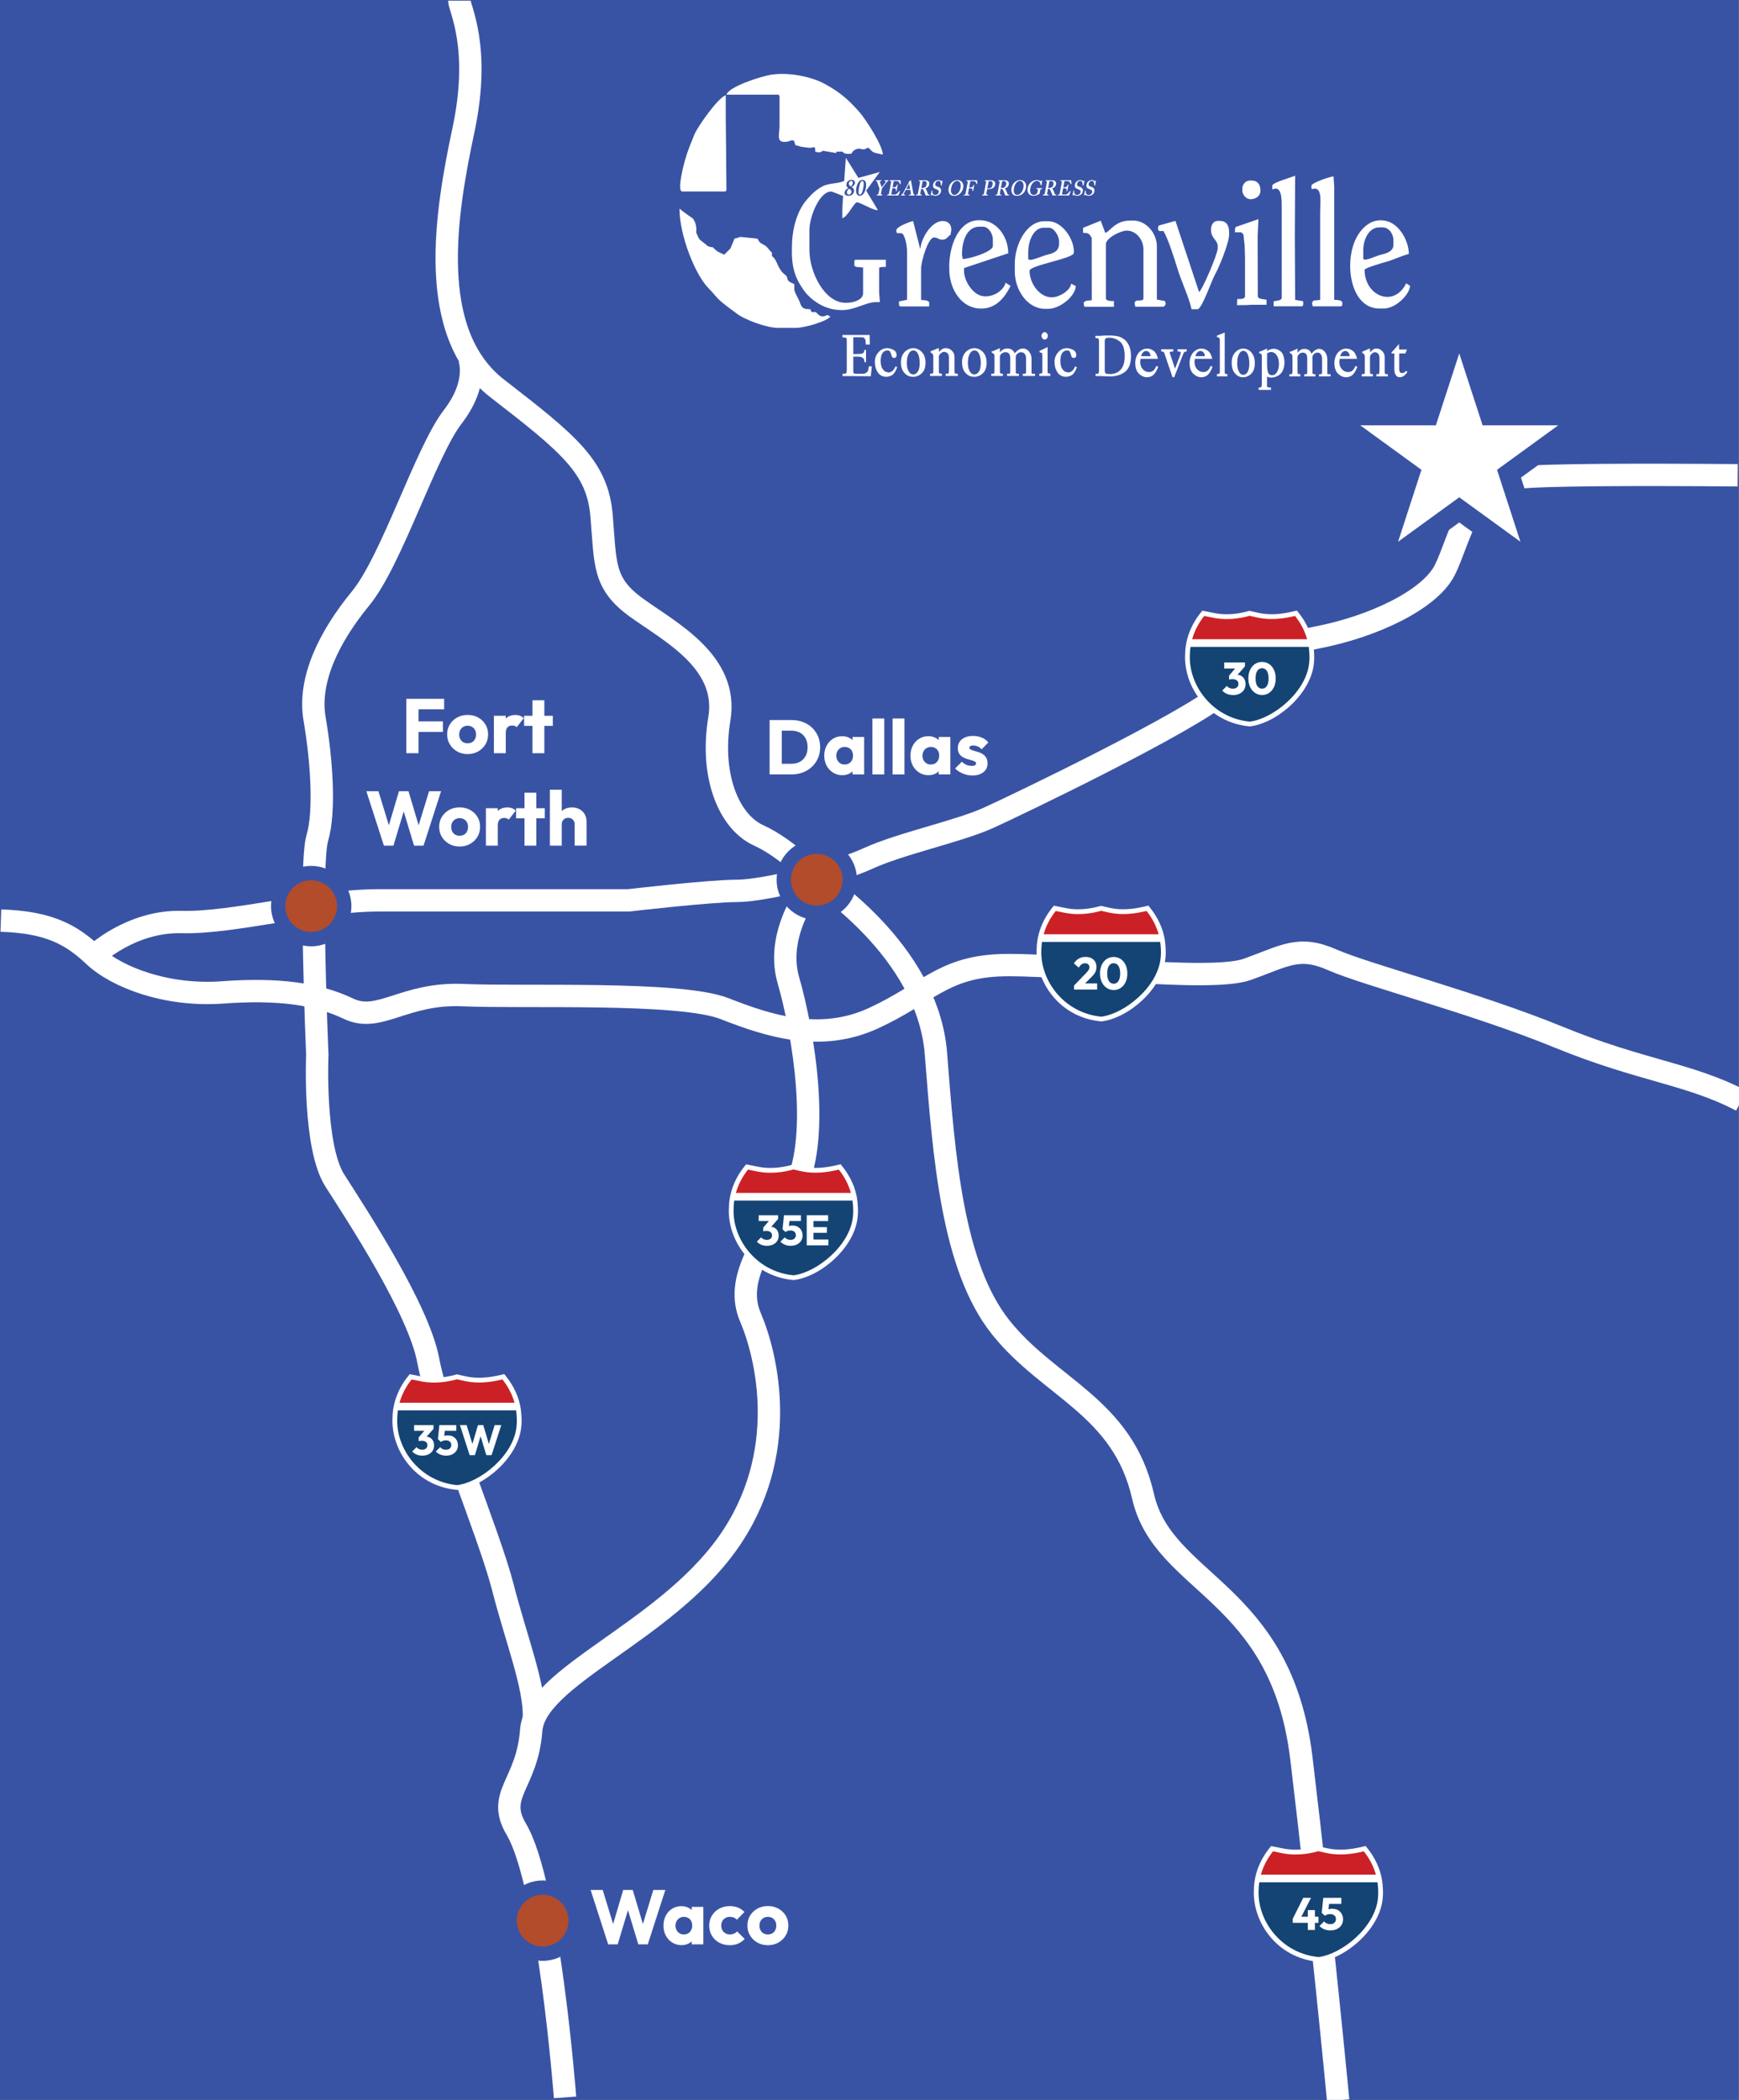 <?xml version="1.0" encoding="UTF-8"?><svg id="a" xmlns="http://www.w3.org/2000/svg" width="700" height="845" viewBox="0 0 700 845"><rect x="0" y="0" width="700" height="845" fill="#808080" stroke="none"/><rect x="-.24" y="-.28" width="700.13" height="846.96" fill="#3953a4" stroke-width="0"/><path d="m204.87,373.34c0,.08-.01.17-.03.25-.01.08-.04.14-.07.22l.28-.55s0,0,0,0c-.06.03-.12.06-.18.09Z" fill="#4da7d3" stroke-width="0"/><path d="m309.79,311.63v-21.89h4.9v21.89h-4.9Zm3.35,0v-4.28h5.39c1.32,0,2.47-.27,3.46-.81.98-.54,1.74-1.31,2.28-2.31.54-1,.81-2.2.81-3.58s-.27-2.55-.82-3.55-1.31-1.77-2.29-2.29c-.98-.53-2.12-.79-3.42-.79h-5.55v-4.28h5.61c1.65,0,3.18.26,4.57.79,1.4.53,2.61,1.28,3.66,2.26,1.04.98,1.85,2.13,2.43,3.46.58,1.32.87,2.8.87,4.43s-.29,3.05-.87,4.39c-.58,1.33-1.38,2.49-2.42,3.47-1.03.98-2.25,1.74-3.64,2.28-1.39.54-2.91.81-4.54.81h-5.52Z" fill="#fff" stroke-width="0"/><path d="m339.02,311.94c-1.36,0-2.59-.35-3.69-1.04-1.1-.69-1.96-1.62-2.59-2.79-.63-1.17-.95-2.51-.95-4.01s.32-2.86.95-4.05c.63-1.19,1.49-2.12,2.57-2.79,1.08-.67,2.32-1.01,3.7-1.01,1.01,0,1.93.2,2.74.59.82.39,1.48.94,2,1.63.52.69.81,1.48.87,2.37v6.51c-.06.89-.35,1.68-.85,2.37-.51.69-1.17,1.24-1.98,1.63-.82.39-1.74.59-2.78.59Zm.99-4.31c1.01,0,1.82-.33,2.43-.99.61-.66.92-1.52.92-2.57,0-.68-.13-1.29-.4-1.81s-.66-.94-1.18-1.24c-.52-.3-1.11-.45-1.77-.45s-1.21.15-1.72.45c-.51.3-.91.72-1.21,1.26s-.45,1.15-.45,1.83.15,1.29.45,1.83c.3.54.7.96,1.21,1.26.51.3,1.08.45,1.72.45Zm3.16,4v-4.06l.71-3.69-.71-3.63v-3.69h4.68v15.07h-4.68Z" fill="#fff" stroke-width="0"/><path d="m351.18,311.63v-22.51h4.77v22.51h-4.77Z" fill="#fff" stroke-width="0"/><path d="m359.3,311.63v-22.51h4.77v22.51h-4.77Z" fill="#fff" stroke-width="0"/><path d="m373.71,311.94c-1.36,0-2.59-.35-3.69-1.04-1.1-.69-1.96-1.62-2.59-2.79-.63-1.17-.95-2.51-.95-4.01s.32-2.86.95-4.05c.63-1.19,1.49-2.12,2.57-2.79,1.08-.67,2.32-1.01,3.7-1.01,1.01,0,1.93.2,2.74.59.82.39,1.48.94,2,1.63.52.69.81,1.48.87,2.37v6.51c-.06.89-.35,1.68-.85,2.37-.51.69-1.17,1.24-1.98,1.63-.82.39-1.74.59-2.78.59Zm.99-4.31c1.01,0,1.82-.33,2.43-.99.61-.66.92-1.52.92-2.57,0-.68-.13-1.29-.4-1.81s-.66-.94-1.18-1.24c-.52-.3-1.11-.45-1.77-.45s-1.21.15-1.72.45c-.51.3-.91.72-1.21,1.26s-.45,1.15-.45,1.83.15,1.29.45,1.83c.3.54.7.96,1.21,1.26.51.3,1.08.45,1.72.45Zm3.16,4v-4.06l.71-3.69-.71-3.63v-3.69h4.68v15.07h-4.68Z" fill="#fff" stroke-width="0"/><path d="m391.38,312.04c-.89,0-1.77-.12-2.63-.36-.87-.24-1.66-.57-2.39-.99-.72-.42-1.35-.91-1.89-1.47l2.73-2.73c.52.54,1.11.96,1.78,1.26.67.3,1.42.45,2.25.45.52,0,.92-.08,1.22-.25.3-.17.45-.4.45-.71,0-.37-.18-.65-.53-.82-.35-.18-.81-.34-1.38-.5-.57-.15-1.16-.33-1.78-.53-.62-.2-1.21-.46-1.77-.79-.56-.33-1.01-.79-1.36-1.36-.35-.58-.53-1.33-.53-2.26s.25-1.81.74-2.53,1.2-1.28,2.11-1.69c.91-.41,1.99-.62,3.26-.62s2.44.22,3.53.67c1.1.44,1.97,1.1,2.64,1.97l-2.7,2.76c-.48-.56-1.01-.96-1.6-1.19-.59-.24-1.16-.36-1.72-.36s-.94.08-1.21.25c-.27.17-.4.38-.4.65,0,.31.18.56.54.74s.82.35,1.36.5c.55.15,1.13.32,1.75.51.62.2,1.21.48,1.77.84.56.36,1.01.84,1.36,1.43.35.59.53,1.36.53,2.31,0,1.47-.55,2.64-1.66,3.52-1.11.88-2.6,1.32-4.48,1.32Z" fill="#fff" stroke-width="0"/><path d="m244.81,782.41l-7.07-21.89h4.87l5.15,16.83h-1.89l4.99-16.83h3.84l5.02,16.83h-1.89l5.15-16.83h4.84l-7.07,21.89h-3.81l-5.08-16.8h1.83l-5.05,16.8h-3.81Z" fill="#fff" stroke-width="0"/><path d="m274.29,782.72c-1.36,0-2.59-.35-3.69-1.04-1.1-.69-1.96-1.62-2.59-2.79-.63-1.17-.95-2.51-.95-4.01s.32-2.86.95-4.04c.63-1.19,1.49-2.12,2.57-2.79s2.32-1.01,3.7-1.01c1.01,0,1.93.2,2.74.59.82.39,1.48.94,2,1.63s.81,1.48.87,2.37v6.51c-.06.89-.35,1.68-.85,2.37-.51.69-1.17,1.24-1.98,1.63-.82.39-1.74.59-2.78.59Zm.99-4.31c1.01,0,1.82-.33,2.43-.99.61-.66.92-1.52.92-2.57,0-.68-.13-1.29-.4-1.81-.27-.53-.66-.94-1.18-1.24-.52-.3-1.11-.45-1.77-.45s-1.21.15-1.72.45c-.51.3-.91.72-1.21,1.26-.3.54-.45,1.15-.45,1.83s.15,1.29.45,1.83c.3.54.7.96,1.21,1.26.51.3,1.08.45,1.72.45Zm3.16,4v-4.06l.71-3.69-.71-3.63v-3.69h4.68v15.07h-4.68Z" fill="#fff" stroke-width="0"/><path d="m293.76,782.75c-1.57,0-2.99-.34-4.25-1.02s-2.25-1.62-2.96-2.82c-.71-1.2-1.07-2.54-1.07-4.03s.36-2.86,1.08-4.04,1.72-2.12,2.98-2.81c1.26-.68,2.68-1.02,4.25-1.02,1.2,0,2.29.2,3.27.6.98.4,1.85,1,2.62,1.78l-3.07,3.1c-.35-.39-.76-.68-1.22-.87-.47-.19-1-.28-1.6-.28-.66,0-1.26.15-1.78.45-.53.3-.94.71-1.24,1.24-.3.53-.45,1.13-.45,1.81s.15,1.32.45,1.86c.3.54.72.96,1.25,1.26s1.13.45,1.77.45,1.17-.1,1.66-.31c.49-.21.9-.51,1.26-.9l3.07,3.04c-.81.83-1.7,1.45-2.68,1.88-.98.42-2.09.63-3.33.63Z" fill="#fff" stroke-width="0"/><path d="m309.1,782.75c-1.57,0-2.98-.35-4.22-1.05-1.24-.7-2.22-1.65-2.95-2.85s-1.08-2.54-1.08-4.03.36-2.79,1.07-3.97c.71-1.18,1.69-2.11,2.93-2.81,1.24-.69,2.66-1.04,4.25-1.04s2.95.34,4.2,1.02c1.25.68,2.24,1.62,2.96,2.81s1.08,2.52,1.08,3.98-.36,2.86-1.08,4.05-1.71,2.13-2.95,2.84c-1.24.7-2.65,1.05-4.22,1.05Zm0-4.34c.66,0,1.25-.14,1.77-.43.52-.29.91-.71,1.19-1.26.28-.55.42-1.17.42-1.88s-.14-1.29-.43-1.81c-.29-.53-.69-.94-1.19-1.24-.51-.3-1.09-.45-1.75-.45s-1.25.15-1.77.45-.92.72-1.21,1.26c-.29.54-.43,1.14-.43,1.8,0,.7.14,1.33.43,1.88.29.55.69.97,1.21,1.26s1.11.43,1.77.43Z" fill="#fff" stroke-width="0"/><path d="m163.56,303.09v-21.89h4.9v21.89h-4.9Zm3.75-17.67v-4.22h11.47v4.22h-11.47Zm0,9.11v-4.25h10.97v4.25h-10.97Z" fill="#fff" stroke-width="0"/><path d="m188.24,303.44c-1.57,0-2.98-.35-4.22-1.05s-2.22-1.65-2.95-2.85c-.72-1.2-1.08-2.54-1.08-4.03s.36-2.79,1.07-3.97c.71-1.18,1.69-2.11,2.93-2.81,1.24-.69,2.66-1.04,4.25-1.04s2.95.34,4.2,1.02c1.25.68,2.24,1.62,2.96,2.81.72,1.19,1.08,2.52,1.08,3.98s-.36,2.86-1.08,4.05-1.71,2.13-2.95,2.84c-1.24.7-2.65,1.05-4.22,1.05Zm0-4.34c.66,0,1.25-.14,1.77-.43.52-.29.91-.71,1.19-1.26.28-.55.42-1.17.42-1.88s-.14-1.29-.43-1.81c-.29-.53-.69-.94-1.19-1.24-.51-.3-1.09-.45-1.75-.45s-1.25.15-1.77.45c-.52.3-.92.72-1.21,1.26-.29.54-.43,1.14-.43,1.8,0,.7.14,1.33.43,1.88.29.55.69.97,1.21,1.26.52.29,1.11.43,1.77.43Z" fill="#fff" stroke-width="0"/><path d="m198.81,303.09v-15.07h4.77v15.07h-4.77Zm4.77-8.25l-1.98-1.55c.39-1.78,1.06-3.15,2-4.12.94-.97,2.23-1.46,3.86-1.46.72,0,1.36.11,1.91.33.55.22,1.03.54,1.44.98l-2.82,3.6c-.19-.21-.43-.37-.74-.5-.31-.12-.66-.19-1.05-.19-.81,0-1.44.24-1.91.73-.46.49-.7,1.21-.7,2.19Z" fill="#fff" stroke-width="0"/><path d="m210.96,292.09v-4.06h11.56v4.06h-11.56Zm3.38,11v-21.3h4.77v21.3h-4.77Z" fill="#fff" stroke-width="0"/><path d="m154.54,340.29l-7.07-21.89h4.87l5.15,16.83h-1.89l4.99-16.83h3.84l5.02,16.83h-1.89l5.15-16.83h4.84l-7.07,21.89h-3.81l-5.08-16.8h1.83l-5.05,16.8h-3.81Z" fill="#fff" stroke-width="0"/><path d="m185.02,340.64c-1.57,0-2.98-.35-4.22-1.05s-2.22-1.65-2.95-2.85c-.72-1.2-1.08-2.54-1.08-4.03s.36-2.79,1.07-3.97c.71-1.18,1.69-2.11,2.93-2.81,1.24-.69,2.66-1.04,4.25-1.04s2.95.34,4.2,1.02c1.25.68,2.24,1.62,2.96,2.81.72,1.19,1.08,2.52,1.08,3.98s-.36,2.86-1.08,4.05-1.71,2.13-2.95,2.84c-1.24.7-2.65,1.05-4.22,1.05Zm0-4.34c.66,0,1.25-.14,1.77-.43.52-.29.91-.71,1.19-1.26.28-.55.42-1.17.42-1.88s-.14-1.29-.43-1.81c-.29-.53-.69-.94-1.19-1.24-.51-.3-1.09-.45-1.75-.45s-1.25.15-1.77.45c-.52.3-.92.72-1.21,1.26-.29.54-.43,1.14-.43,1.8,0,.7.14,1.33.43,1.88.29.55.69.97,1.21,1.26.52.29,1.11.43,1.77.43Z" fill="#fff" stroke-width="0"/><path d="m195.59,340.29v-15.07h4.77v15.07h-4.77Zm4.77-8.25l-1.98-1.55c.39-1.78,1.06-3.15,2-4.12.94-.97,2.23-1.46,3.86-1.46.72,0,1.36.11,1.91.33.55.22,1.03.54,1.44.98l-2.82,3.6c-.19-.21-.43-.37-.74-.5-.31-.12-.66-.19-1.05-.19-.81,0-1.44.24-1.91.73-.46.49-.7,1.21-.7,2.19Z" fill="#fff" stroke-width="0"/><path d="m207.74,329.29v-4.06h11.56v4.06h-11.56Zm3.38,11v-21.3h4.77v21.3h-4.77Z" fill="#fff" stroke-width="0"/><path d="m221.35,340.29v-22.51h4.77v22.51h-4.77Zm9.98,0v-8.59c0-.76-.25-1.39-.74-1.88-.5-.49-1.12-.73-1.86-.73-.5,0-.94.11-1.33.33-.39.22-.7.52-.93.91-.23.39-.34.85-.34,1.36l-1.83-.9c0-1.18.25-2.21.76-3.1.51-.89,1.2-1.58,2.09-2.06.89-.49,1.9-.73,3.04-.73s2.21.24,3.1.73c.89.49,1.58,1.16,2.08,2.02s.74,1.85.74,2.99v9.64h-4.77Z" fill="#fff" stroke-width="0"/><path d="m184.88.26c0,2.99,8.77,18.77,1.69,52.01s-15.26,81.73,13.62,104.07,40.32,31.6,41.96,51.22.54,27.24,14.17,37.05,37.05,21.8,33.24,44.68c-3.81,22.88,3.81,41.41,15.8,46.86s23.43,17.84,23.43,17.84c0,0-17.44,19.75-11.44,40.46,5.99,20.71,13.62,65.39,1.63,85.55-11.99,20.16-23.43,34.87-16.89,50.13s16.35,55.03-9.26,90.99c-25.61,35.96-77.37,53.4-79.01,75.19s-14.32,25.73-5.99,39.78c13.08,22.07,19.62,107.89,19.62,107.89" fill="none" stroke="#fff" stroke-miterlimit="10" stroke-width="9"/><path d="m345,482.36v-.05c-.72-4.5-2.75-8.95-5.86-12.86l-.76-.96-1.19.29c-5.38,1.31-9.95,1.54-13.97.7l-.63-.14c-.93-.2-1.86-.4-2.78-.62l-.48-.12-.48.13c-4.65,1.28-9.05,1.58-13.05.89-1.45-.28-2.89-.57-4.33-.86l-1.14-.23-.73.91c-3.9,4.86-6.09,10.71-6.19,16.41-.78,12.82,8.89,27.64,25.86,29.23l.21.02.21-.03c10.7-1.38,24.48-13.1,25.56-25.55.27-2.53.02-5.04-.25-7.17Z" fill="#fff" stroke-width="0"/><path d="m337.64,470.65c-4.81,1.18-9.92,1.74-14.83.72-1.15-.25-2.3-.49-3.45-.77-4.48,1.25-9.29,1.73-13.92.93-1.46-.28-2.9-.57-4.35-.87-2.26,2.81-3.92,6.01-4.87,9.37h46.29c-.94-3.36-2.62-6.56-4.86-9.37Z" fill="#cc2027" stroke-width="0"/><path d="m295.32,485.98c-.75,12.41,9,25.79,24.13,27.21,9.37-1.21,22.88-11.99,23.9-23.85.22-2.08.06-4.16-.19-6.23h-47.6c-.14.95-.22,1.91-.24,2.87Z" fill="#144474" stroke-width="0"/><path d="m308.73,501.31c-.85,0-1.62-.14-2.31-.43-.7-.29-1.29-.7-1.77-1.25l1.75-1.75c.22.32.54.58.96.77s.86.29,1.32.29c.41,0,.77-.07,1.08-.22s.55-.36.74-.62.27-.59.27-.97-.09-.71-.27-.98-.44-.47-.78-.61c-.34-.14-.73-.21-1.19-.21-.22,0-.45.01-.69.04-.24.03-.44.07-.6.13l1.2-1.51c.33-.09.64-.17.93-.23.29-.06.55-.09.8-.09.62,0,1.17.15,1.67.44.5.29.89.7,1.17,1.23.29.53.43,1.16.43,1.88,0,.81-.2,1.52-.58,2.13-.39.61-.94,1.09-1.65,1.44-.71.35-1.54.52-2.49.52Zm-3.33-9.99v-2.3h7.82v1.51l-2.12.79h-5.69Zm1.83,4.18v-1.53l2.95-3.43,3.03-.02-3.05,3.46-2.93,1.51Z" fill="#fff" stroke-width="0"/><path d="m318.32,501.31c-.83,0-1.62-.14-2.35-.43-.73-.29-1.34-.7-1.82-1.25l1.77-1.75c.22.32.53.58.95.77s.87.29,1.36.29c.42,0,.79-.08,1.11-.23.32-.15.57-.37.75-.66.18-.29.27-.62.27-1.01s-.09-.74-.27-1.02-.44-.5-.76-.65-.69-.23-1.09-.23c-.42,0-.8.05-1.13.16s-.64.27-.92.49l.21-1.73c.26-.21.51-.38.75-.51.24-.13.5-.23.79-.3.29-.07.62-.1,1.01-.1.89,0,1.64.18,2.25.55.61.37,1.07.85,1.39,1.46.31.61.47,1.27.47,2,0,.8-.2,1.51-.59,2.13-.39.62-.95,1.11-1.65,1.47-.71.36-1.54.54-2.5.54Zm-2.12-5.52l-1.2-1.11.58-5.66h2.45l-.62,5.62-1.22,1.15Zm-.24-4.47l-.38-2.3h6.82v2.3h-6.44Z" fill="#fff" stroke-width="0"/><path d="m324.73,501.12v-12.1h2.71v12.1h-2.71Zm2.07-9.77v-2.33h6.55v2.33h-6.55Zm0,4.73v-2.28h6.03v2.28h-6.03Zm0,5.04v-2.33h6.65v2.33h-6.65Z" fill="#fff" stroke-width="0"/><path d="m188.75,143.81s4.36,9.81-6.54,23.97-24.52,57.76-37.05,73.01-21.25,32.69-18.53,48.49,4.36,37.05,1.09,47.95,0,87.18,0,87.18c0,0-1.63,37.05,7.08,50.67s33.78,51.76,37.6,72.47,24.52,69.74,29.97,90.99,13.08,40.32,12.53,52.85" fill="none" stroke="#fff" stroke-miterlimit="10" stroke-width="9"/><path d="m209.6,566.8v-.05c-.72-4.5-2.75-8.95-5.86-12.86l-.76-.96-1.19.29c-5.38,1.31-9.95,1.54-13.97.7l-.63-.14c-.93-.2-1.86-.4-2.78-.62l-.48-.12-.48.13c-4.65,1.28-9.05,1.58-13.05.89-1.45-.28-2.89-.57-4.33-.86l-1.14-.23-.73.91c-3.9,4.86-6.09,10.71-6.19,16.41-.78,12.82,8.89,27.64,25.86,29.23l.21.02.21-.03c10.7-1.38,24.48-13.1,25.56-25.55.27-2.53.02-5.04-.25-7.17Z" fill="#fff" stroke-width="0"/><path d="m202.24,555.08c-4.81,1.18-9.92,1.74-14.83.72-1.15-.25-2.3-.49-3.45-.77-4.48,1.25-9.29,1.73-13.92.93-1.46-.28-2.9-.57-4.35-.87-2.26,2.81-3.92,6.01-4.87,9.37h46.29c-.94-3.36-2.62-6.56-4.86-9.37Z" fill="#cc2027" stroke-width="0"/><path d="m159.92,570.41c-.75,12.41,9,25.79,24.13,27.21,9.37-1.21,22.88-11.99,23.9-23.85.22-2.08.06-4.16-.19-6.23h-47.6c-.14.95-.22,1.91-.24,2.87Z" fill="#144474" stroke-width="0"/><path d="m170.01,585.75c-.85,0-1.62-.14-2.31-.43-.7-.29-1.29-.7-1.77-1.25l1.75-1.75c.22.32.54.58.96.77.42.19.86.29,1.32.29.41,0,.77-.07,1.08-.22s.55-.36.74-.63c.18-.27.28-.59.28-.97s-.09-.71-.28-.98c-.18-.26-.44-.46-.78-.61-.34-.14-.73-.21-1.19-.21-.22,0-.45.01-.69.04s-.44.07-.6.13l1.2-1.51c.33-.09.64-.17.93-.23.29-.06.55-.09.8-.09.62,0,1.18.15,1.67.44.5.29.89.7,1.17,1.23s.43,1.16.43,1.88c0,.81-.2,1.52-.58,2.13s-.94,1.09-1.64,1.44c-.71.35-1.54.52-2.49.52Zm-3.32-9.99v-2.3h7.81v1.51l-2.12.79h-5.69Zm1.83,4.18v-1.53l2.95-3.43,3.03-.02-3.05,3.46-2.93,1.51Z" fill="#fff" stroke-width="0"/><path d="m179.6,585.75c-.83,0-1.62-.14-2.35-.43-.73-.29-1.34-.7-1.82-1.25l1.77-1.75c.22.32.53.58.95.77.42.19.87.29,1.36.29.42,0,.79-.08,1.12-.23.32-.15.57-.37.75-.66.18-.29.27-.62.27-1.01s-.09-.74-.27-1.02c-.18-.28-.44-.5-.76-.65-.32-.15-.69-.23-1.09-.23-.42,0-.8.05-1.13.16-.33.11-.64.27-.93.49l.21-1.73c.26-.21.52-.37.75-.5.24-.13.5-.23.79-.3.29-.07.62-.1,1.01-.1.89,0,1.64.18,2.25.55.61.37,1.07.85,1.39,1.46.31.61.47,1.27.47,2,0,.8-.2,1.51-.59,2.13s-.95,1.11-1.65,1.47c-.71.36-1.54.54-2.5.54Zm-2.12-5.52l-1.2-1.11.58-5.66h2.45l-.62,5.62-1.22,1.15Zm-.24-4.47l-.38-2.3h6.82v2.3h-6.45Z" fill="#fff" stroke-width="0"/><path d="m189.05,585.56l-3.91-12.1h2.69l2.85,9.31h-1.04l2.76-9.31h2.12l2.78,9.31h-1.04l2.85-9.31h2.67l-3.91,12.1h-2.11l-2.81-9.29h1.01l-2.79,9.29h-2.11Z" fill="#fff" stroke-width="0"/><path d="m37.82,384.64s14.71-14.17,35.42-13.62,53.4-8.72,79.55-8.72h100.26s32.69-3.81,43.59-3.81,39.78-7.08,52.85-13.08c13.08-5.99,36.51-10.9,48.49-16.35s80.1-38.14,94.81-50.67c14.71-12.53,14.17-17.44,37.05-21.8,22.88-4.36,45.77-15.26,51.76-27.24,5.99-11.99,9.26-34.33,28.88-37.05,9.49-1.32,49.86-1.36,89-1.05" fill="none" stroke="#fff" stroke-miterlimit="10" stroke-width="9"/><path d="m528.65,259.56v-.05c-.72-4.5-2.75-8.95-5.86-12.86l-.76-.96-1.19.29c-5.38,1.31-9.95,1.54-13.97.7l-.63-.14c-.93-.2-1.86-.4-2.78-.62l-.48-.12-.48.13c-4.65,1.28-9.05,1.58-13.05.89-1.45-.28-2.89-.57-4.33-.86l-1.14-.23-.73.91c-3.9,4.86-6.09,10.71-6.19,16.41-.78,12.82,8.89,27.64,25.86,29.23l.21.02.21-.03c10.7-1.38,24.48-13.1,25.56-25.55.27-2.53.02-5.04-.25-7.17Z" fill="#fff" stroke-width="0"/><path d="m521.29,247.85c-4.81,1.18-9.92,1.74-14.83.72-1.15-.25-2.3-.49-3.45-.77-4.48,1.25-9.29,1.73-13.92.93-1.46-.28-2.9-.57-4.35-.87-2.26,2.81-3.92,6.01-4.87,9.37h46.29c-.94-3.36-2.62-6.56-4.86-9.37Z" fill="#cc2027" stroke-width="0"/><path d="m478.97,263.18c-.75,12.41,9,25.79,24.13,27.21,9.37-1.21,22.88-11.99,23.9-23.85.22-2.08.06-4.16-.19-6.23h-47.6c-.14.95-.22,1.91-.24,2.87Z" fill="#144474" stroke-width="0"/><path d="m496.34,279.67c-.9,0-1.72-.15-2.47-.46-.74-.3-1.37-.75-1.88-1.33l1.86-1.86c.23.34.57.62,1.02.82.45.21.92.31,1.41.31.44,0,.82-.08,1.15-.24.33-.16.59-.38.79-.67.2-.29.29-.63.29-1.03s-.1-.76-.29-1.04c-.19-.28-.47-.5-.83-.65-.36-.15-.78-.23-1.27-.23-.23,0-.48.02-.73.05s-.47.08-.64.14l1.28-1.61c.35-.1.68-.18.99-.25.3-.07.59-.1.86-.1.66,0,1.25.16,1.78.47.53.31.95.75,1.25,1.32.3.57.46,1.23.46,2,0,.87-.21,1.62-.62,2.28-.42.65-1,1.16-1.75,1.54-.76.37-1.64.56-2.65.56Zm-3.55-10.66v-2.45h8.34v1.61l-2.27.84h-6.07Zm1.96,4.46v-1.63l3.14-3.66,3.24-.02-3.25,3.69-3.13,1.61Z" fill="#fff" stroke-width="0"/><path d="m508.04,279.67c-1.05,0-1.99-.28-2.83-.84s-1.5-1.34-1.98-2.35c-.49-1.01-.73-2.17-.73-3.48s.24-2.49.72-3.49c.48-1,1.14-1.77,1.96-2.32s1.77-.82,2.82-.82,2,.27,2.83.82c.83.55,1.48,1.32,1.96,2.32.48,1,.72,2.17.72,3.51s-.24,2.49-.72,3.49-1.13,1.78-1.96,2.33c-.82.55-1.76.83-2.81.83Zm-.02-2.54c.54,0,1-.16,1.38-.48.38-.32.69-.78.91-1.39s.33-1.36.33-2.27-.11-1.64-.33-2.25-.52-1.07-.91-1.38c-.39-.31-.85-.47-1.39-.47s-.98.16-1.38.47c-.4.31-.7.77-.91,1.38s-.31,1.36-.31,2.25.1,1.66.31,2.27.51,1.07.91,1.39c.4.32.86.48,1.4.48Z" fill="#fff" stroke-width="0"/><polygon points="587.39 115.71 602.74 162.97 652.44 162.97 612.23 192.18 627.59 239.44 587.39 210.23 547.18 239.44 562.54 192.18 522.34 162.97 572.03 162.97 587.39 115.71" fill="#3953a4" stroke-width="0"/><polygon points="587.39 142.22 596.79 171.16 627.22 171.16 602.6 189.05 612.01 217.99 587.39 200.11 562.77 217.99 572.17 189.05 547.55 171.16 577.98 171.16 587.39 142.22" fill="#fff" stroke-width="0"/><circle cx="218.44" cy="772.87" r="16.18" fill="#3953a4" stroke-width="0"/><circle cx="218.44" cy="772.87" r="10.4" fill="#b24c2b" stroke-width="0"/><circle cx="125.27" cy="364.62" r="16.18" fill="#3953a4" stroke-width="0"/><circle cx="125.27" cy="364.62" r="10.4" fill="#b24c2b" stroke-width="0"/><path d="m.35,370.44c19.25.66,28.2,5.49,37.46,14.2s29.42,16.35,51.76,14.71,38.14.54,50.67,6.54,22.34-6.54,46.31-5.45c23.97,1.09,87.18-1.63,105.16,5.45,17.98,7.08,38.69,13.62,59.94,3.81,21.25-9.81,27.79-20.16,50.13-21.25s85,7.08,100.26,1.63c15.26-5.45,20.71-9.81,34.33-3.81,13.62,5.99,57.76,17.44,90.99,31.06s52.85,14.71,73.56,25.61" fill="none" stroke="#fff" stroke-miterlimit="10" stroke-width="9"/><path d="m292.42,38.1h20.49c.67,0,.88.21.88.9v11.75c0,2.79-1.34,6.33,1.76,6.33h.59c1.53,0,1.69-.6,2.93-.6.91,0,.76,1.49,1.12,1.86.29.29,1.23.26,2.12.69l3.49.47c1.05.14,2.34-.99,2.34.6v.9c.66.16.67.3,1.46.3h.29c.7,0,.86-.49,1.41-.62l5.32.92v-.53s2.34-.08,2.34-.08c.63.44.97.9,2.05.9h1.17c1.15,0,.51-.99,2.15-1.7,1.78-.77,1.71-.1,3.41-.1.8,0,.95-.6,1.76-.6.4,0,1.26,1.47,2.29,1.86.87.34,2.5.59,3.57.85-.08-3.85-7.1-14.45-9.29-16.95-4.59-5.24-8.11-8.28-14.42-11.66-5.02-2.69-13.97-4.6-21-3.56-4.34.64-17.38,4.89-18.21,8.07h0Z" fill="#fff" fill-rule="evenodd" stroke-width="0"/><path d="m274.62,77.05h16.96c.64,0,.83-.2.83-.88l-.16-17.89-.12-11.15v-8.8c-2.94.83-11.34,12.56-12.68,15.95-1.59,4.03-2.52,5.92-3.84,10.61-.29,1.05-3.27,12.15-.99,12.15h0Z" fill="#fff" fill-rule="evenodd" stroke-width="0"/><path d="m500.08,75.83v.87c0,1.76,1.67,3.47,3.24,3.47,2.18,0,4.05-1.27,4.05-3.47,0-2.48-1.19-4.04-3.51-4.04h-.81c-1.58,0-2.97,1.49-2.97,3.18h0Z" fill="#fff" fill-rule="evenodd" stroke-width="0"/><path d="m360.79,92.68c0,.66.09.34.27,1.16h1.62c1.56,0,2.43,5.09,2.43,7.22v19.57s-3.24.65-3.24.65v1.16c0,.67.19.87.81.87h11.34v-1.44c0-1.15-2.34-1.08-3.24-1.16v-12.71c0-3.06,2.9-12.42,5.13-12.42h.27c1.24,0,1.53.87,3.24.87s2.1-1.38,3.24-2.02c.03-1.33.27-.97.27-2.02,0-2.24-1.38-3.47-3.51-3.47-4.5,0-8.6,6.95-8.91,10.98h-.54l.35-.09-2.78-10.89c-1.44.36-6.75,2.27-6.75,3.76h0Z" fill="#fff" fill-rule="evenodd" stroke-width="0"/><path d="m512.15,74.74v1.44c1.07-.1.65-.29,1.35-.29,2.48,0,2.43,4.72,2.43,7.51v36.4c0,1.23-2.14,1.17-3.24,1.44v2.02h11.07c.62,0,.81-.2.81-.87v-1.18s-3.24-.55-3.24-.55l-.13-25.71.13-24.27c-1.38.71-9.18,2.72-9.18,4.04h0Z" fill="#fff" fill-rule="evenodd" stroke-width="0"/><path d="m527.89,74.74v.58c0,1.3.66.58,1.35.58,3.07,0,2.16,6,2.16,9.24v35.56s-2.7.26-2.7.26c-.15.23-.54.71-.54.87,0,.78.13.8.27,1.44h11.07c.62,0,.81-.2.81-.87v-.58c0-1.13-2.27-1.13-3.24-1.16v-45.36s-.27-4.33-.27-4.33c-1.5.13-8.91,2.6-8.91,3.76h0Z" fill="#fff" fill-rule="evenodd" stroke-width="0"/><path d="m444.88,93.69l-1.7-4.59-.02-.31-7.19,2.88v2.02c2.2.05,2.39.24,3.48,2.02l.03,25.13c-.9.08-3.24,0-3.24,1.16,0,.78.13.8.27,1.44h11.88v-2.31c-1.23,0-3.24.06-3.24-1.16v-21.67c0-2.54,5.81-5.36,8.09-5.49,3.93-.23,7.03,3.57,7.03,7.51v19.65c0,1.86-3.51-.02-3.51,2.02,0,.78.13.8.27,1.44h11.07c.67,0,1.08-.8,1.08-1.16,0-.66-.09-.34-.27-1.14l-3.24-.59v-21.38c0-5.44-4.4-10.4-9.45-10.4h-1.35c-6.25,0-8.27,4.76-9.99,4.91h0Z" fill="#fff" fill-rule="evenodd" stroke-width="0"/><path d="m497.43,91.3c-.19.49-.32.51-.32,1.29v.87h2.16c.65,0,.79.47,1.26.88l.49,4.61.14,4.91v15.31c0,1.24-1.74,1.16-3.11,1.14l-.12,2.48,3.78-.03,2.16-.12h5.94v-2.02c-1.17-.29-3.51-.15-3.51-1.44l-.06-24.27.31-6.73-9.1,3.14h0Z" fill="#fff" fill-rule="evenodd" stroke-width="0"/><path d="m387.24,102.2c0-5.35,2-10.98,7.02-10.98h1.35c2.25,0,4.05,2.74,4.05,5.2v2.6c0,2.29-9.47,5.2-12.15,5.2-.07-.9-.27-1.03-.27-2.02h0Zm-5.13,5.2v.87c0,8.34,5.09,15.89,12.69,15.89h.27c6.03,0,9.49-4.68,11.71-9.11l-2-1.29c-.88,3.54-5.87,6.41-10,5.21-3.26-.95-6.74-5.75-6.74-10.12l.04-1,17.77-5.93c0-6.66-4.66-13.29-11.34-13.29h-.54c-7.9,0-11.88,9.88-11.88,18.78h0Z" fill="#fff" fill-rule="evenodd" stroke-width="0"/><path d="m548.75,100.74c0-4.44,2.3-9.25,6.48-9.25h1.35c2.46,0,4.32,2.58,4.32,5.2v1.73c0,2.95-3.09,3.62-5.51,4.21-1.45.35-6.64,2.95-6.64,1.28v-3.18h0Zm6.48,23.4h1.89c4.45,0,10.22-5.31,10.48-9.15l-1.57-.96c-4.93,9.97-16.74,5.13-16.74-5.49,0-.71,7.62-2.88,8.86-3.23,2.86-.82,6.21-2.44,8.96-3.12-.12-5.65-3.89-11.49-8.13-12.97-6.35-2.23-10.93,2.34-13.12,6.71-4.97,9.93-2.27,28.22,9.36,28.22h0Z" fill="#fff" fill-rule="evenodd" stroke-width="0"/><path d="m413.89,101.45c0-4.48,2.14-9.82,6.21-9.82h2.16c1.99,0,4.05,3.28,4.05,5.49v.87c0,3.52-2.8,4.01-5.56,4.74-1.53.4-6.86,2.9-6.86,1.33v-2.6h0Zm-5.4,4.62v3.18c0,7.47,5.08,15.02,12.15,15.02h1.35c4.76,0,10.98-5.2,11.03-9.17l-1.85-.94c-.27,2.66-4.67,5.49-7.83,5.49-4.87,0-8.91-5.56-8.91-10.69,0-2.22,17.82-4.93,17.82-7.22v-.58c0-5.27-4.88-12.13-10.26-12.13h-1.62c-7.16,0-11.88,9.3-11.88,17.05h0Z" fill="#fff" fill-rule="evenodd" stroke-width="0"/><path d="m466.44,90.74c-.17.54-.3.55-.3,1.33,0,1.22,1.05.87,2.16.87,1.88,3,4.51,11.4,5.77,15.49,1.54,5.01,4.51,11.12,5.57,16h2.43c1.71,0,5.84-12.04,7.07-14.1,1.39-2.32,5.62-12.55,5.62-15.95v-.87c0-2.84-1.13-4.62-3.78-4.62h-.81c-1.69,0-2.7,1.6-2.7,3.47v.29c0,3.14,2.7,4.05,2.7,6.36v.87c0,2.4-6.43,17.3-7.52,17.61l-9.49-28.61-6.72,1.87h0Z" fill="#fff" fill-rule="evenodd" stroke-width="0"/><path d="m313.34,131.94h6.98c3.61,0,12.64-2.67,13.92-4.55l-1.13-.65c-.5.24-1.29.58-2.03.58-1.03,0-2.16-1.06-2.62-1.73h-1.73s-.6-1.16-.6-1.16c-2.98,0-3.46-.6-4.25-3-.36-1.1-2.15-3.76-2.15-5.09,0-3.1.37-1.43-1.93-2.99-1.01-.69-.64-.86-1.02-1.87-.26-.69-.89-.96-1.43-1.47-2.58-2.46-2.48-5.52-4.63-6.96v-1.44c-1.07-.71-1.56-2.09-2.9-2.89-2.04-1.21-1.7-.62-2.94-2.69l-6.83-.7-2.1.67-.18-.23-1.77,4.25-2.46,2.46c-.89-.47-2.57-1.04-3.24-1.69-2.49-2.42-.83-.62-3.43-1.8-.04-.02-2-1.68-2.74-2.19-1.02-.7-1.39-2.26-1.93-3.28.38-1.64-.24-5.08-1.83-5.98-1.15-.65-4.83-3.55-4.86-3.55,0,10.73,6.37,26.69,11.7,31.99,2.11,2.1,2.89,3.55,5.37,5.64,2.31,1.93,3.89,2.97,6.26,4.76,2.89,2.18,11.6,5.57,16.49,5.57h0Z" fill="#fff" fill-rule="evenodd" stroke-width="0"/><path d="m347.82,144.62c-.17-.38-.49-.57-.75-.76-.51-.33-1.44-.36-2.48-.36h-1.12v5.94c0,.43.1.7.3.81.2.11.6.17,1.19.17h2.43c.71,0,1.2-.3,1.76-.79.28-.42.25-.32.42-1.13.15-.7.13-.76.16-1.09l1.21.03-.43,3.96-11.35-.07v-.91c.83,0,1.32-.09,1.49-.26.13-.25.2-.67.2-1.26v-11.85c0-.37-.02-.64-.07-.84-.1-.14-.17-.23-.2-.26l-.5-.12-.97-.12v-.91h10.94l.08,3.86h-1.65s-.02-.91-.02-.91c0-.41-.07-.69-.08-.82-.04-.3-.15-.42-.19-.49-.19-.41-.42-.51-.64-.61-.23-.1-.33-.13-.86-.13h-3.22v6.76h.81c1.13,0,2.05.02,2.61-.16.47-.15.84-.08,1.09-1.5h.62v4.91l-.63.02" fill="#fff" stroke-width="0"/><path d="m361.15,147.79c-.31.83-.63,1.5-.97,2.02-.34.52-.71.9-1.1,1.15-.8.44-1.57.66-2.3.66-1.5,0-2.65-.59-3.44-1.77s-1.19-2.6-1.19-4.25c0-1.43.48-2.71,1.44-3.82.96-1.11,2.13-1.67,3.52-1.67.82,0,1.65.23,2.51.68s1.28,1.15,1.28,2.09c0,.77-.35,1.16-1.05,1.16-.41,0-.71-.22-.89-.66l-.41-1.29c-.1-.37-.27-.66-.51-.88-.22-.13-.51-.2-.87-.2-.7,0-1.32.32-1.87.96-.27.35-.48.81-.61,1.36-.14.56-.2,1.25-.2,2.07,0,.64.09,1.29.28,1.94.03.14.07.26.1.39.03.13.09.24.18.34.03.09.09.19.17.32s.17.24.27.34c.24.35.56.64.97.86l.56.15.69.15c.44,0,.91-.18,1.41-.53.49-.35.95-1,1.35-1.94l.69.36Z" fill="#fff" stroke-width="0"/><path d="m372.56,145.86c0,1.94-.49,3.37-1.48,4.3-.51.49-1.06.85-1.64,1.1s-1.2.37-1.87.37-1.29-.11-1.83-.32c-.54-.21-1.09-.61-1.65-1.2-.95-.99-1.43-2.45-1.43-4.35,0-1.15.22-2.13.65-2.95s1.05-1.48,1.85-1.99c.43-.24.82-.41,1.19-.53.37-.12.77-.18,1.21-.18,1.36,0,2.55.53,3.55,1.59.48.54.84,1.14,1.07,1.81.24.67.36,1.45.36,2.34Zm-2.35.26c0-1.55-.23-2.78-.68-3.71-.45-.93-1.09-1.39-1.9-1.39-.7,0-1.3.4-1.79,1.21-.26.47-.46.98-.61,1.54-.03.24-.08.56-.13.98-.05.42-.08.78-.08,1.09,0,.27,0,.55.02.83.02.29.05.59.1.91.05.32.11.58.17.79.06.21.17.46.32.74.44,1.03,1.11,1.54,1.99,1.54.73,0,1.35-.37,1.84-1.11.49-.74.74-1.88.74-3.43Z" fill="#fff" stroke-width="0"/><path d="m385.57,151.3h-4.91v-.91c.51,0,.86-.03,1.05-.08.1-.07.16-.17.18-.31l.1-1.09v-4.9c0-.81-.19-1.43-.56-1.85-.42-.37-.91-.56-1.45-.56-.22,0-.44.05-.65.16-.21.1-.45.27-.72.49-.46.41-.69.84-.69,1.27v5.68c0,.44.01.7.04.8.03.1.11.19.24.28l.95.1v.91h-4.76v-.91c.39,0,.66-.01.79-.04.14-.02.26-.08.36-.16.1-.02.15-.27.15-.76v-6.06c0-.77-.36-1.25-1.07-1.44v-.58l.8-.3,1.06-.45.57-.23c.09-.03.2-.08.35-.13.15-.05.32-.09.53-.13v1.49c.42-.4.8-.72,1.12-.97.49-.35,1.05-.52,1.68-.52.97,0,1.79.35,2.47,1.05.34.34.59.71.76,1.1s.25.84.25,1.35v5.63c0,.44.05.77.15.97l.33.18h.87v.91Z" fill="#fff" stroke-width="0"/><path d="m397.15,145.86c0,1.94-.49,3.37-1.48,4.3-.51.49-1.06.85-1.64,1.1s-1.2.37-1.87.37-1.29-.11-1.83-.32c-.54-.21-1.09-.61-1.65-1.2-.95-.99-1.43-2.45-1.43-4.35,0-1.15.22-2.13.65-2.95s1.05-1.48,1.85-1.99c.43-.24.82-.41,1.19-.53.37-.12.77-.18,1.21-.18,1.36,0,2.55.53,3.55,1.59.48.54.84,1.14,1.07,1.81.24.67.36,1.45.36,2.34Zm-2.35.26c0-1.55-.23-2.78-.68-3.71-.45-.93-1.09-1.39-1.9-1.39-.7,0-1.3.4-1.79,1.21-.26.47-.46.98-.61,1.54-.03.24-.08.56-.13.98-.05.42-.08.78-.08,1.09,0,.27,0,.55.02.83.02.29.05.59.1.91.05.32.11.58.17.79.06.21.17.46.32.74.44,1.03,1.11,1.54,1.99,1.54.73,0,1.35-.37,1.84-1.11.49-.74.74-1.88.74-3.43Z" fill="#fff" stroke-width="0"/><path d="m416.63,151.3h-4.93v-.88c.65,0,1.04-.04,1.18-.13.08-.1.13-.35.13-.76v-5.31c0-.81-.2-1.44-.58-1.87-.29-.4-.8-.61-1.53-.61-.42,0-.88.19-1.37.58-.17.15-.3.29-.38.4-.19.27-.28.57-.28.91v6.36c.02.08.1.18.25.28s.49.15,1.03.15v.88h-4.78v-.88c.65,0,1.02-.05,1.13-.14.1-.09.15-.36.15-.8v-5.37c0-1.59-.64-2.38-1.92-2.38-.22,0-.43.03-.64.09-.2.06-.42.16-.65.3-.23.14-.42.31-.58.49-.15.18-.28.42-.38.71v5.88c0,.55.06.9.18,1.03l.18.08.84.1v.88h-4.68v-.88c.58,0,.93-.03,1.05-.09.12-.06.2-.33.25-.82v-6.33c0-.32-.09-.57-.28-.76-.12-.1-.2-.17-.26-.2l-.61-.38v-.48l.67-.08.33-.18,1.03-.43,1.29-.56v1.67c.41-.45.81-.82,1.22-1.08.56-.3,1.17-.45,1.83-.45,1.36,0,2.34.64,2.95,1.92,1.07-1.28,2.16-1.92,3.26-1.92.99,0,1.81.41,2.48,1.23.67.82,1.01,1.78,1.01,2.88v5.83l.03.1.45.13h.93v.88Z" fill="#fff" stroke-width="0"/><path d="m422.82,151.3h-4.45v-.96c.49,0,.8-.04.92-.13.12-.05.2-.13.24-.23.04-.1.06-.22.06-.35v-6.27c0-.67-.04-1.08-.13-1.23-.1-.12-.43-.24-1-.35v-.58l3.22-1.54v9.49c0,.54.04.87.13.99.09.13.42.19,1,.19v.96Zm-1.05-16.17c0,.4-.12.75-.35,1.05-.23.3-.54.44-.93.44-.34,0-.63-.15-.88-.47-.25-.31-.37-.65-.37-1.02s.12-.68.37-1c.25-.31.54-.47.88-.47.37,0,.66.15.87.45.27.22.41.55.41,1.01Z" fill="#fff" stroke-width="0"/><path d="m433.48,147.79c-.31.83-.63,1.5-.97,2.02-.34.52-.71.9-1.1,1.15-.8.44-1.57.66-2.3.66-1.5,0-2.65-.59-3.44-1.77s-1.19-2.6-1.19-4.25c0-1.43.48-2.71,1.44-3.82.96-1.11,2.13-1.67,3.52-1.67.82,0,1.65.23,2.51.68s1.28,1.15,1.28,2.09c0,.77-.35,1.16-1.05,1.16-.41,0-.71-.22-.89-.66l-.41-1.29c-.1-.37-.27-.66-.51-.88-.22-.13-.51-.2-.87-.2-.7,0-1.32.32-1.87.96-.27.35-.48.81-.61,1.36-.14.56-.2,1.25-.2,2.07,0,.64.09,1.29.28,1.94.03.14.07.26.1.39.03.13.09.24.18.34.03.09.09.19.17.32s.17.24.27.34c.24.35.56.64.97.86l.56.15.69.15c.44,0,.91-.18,1.41-.53.49-.35.95-1,1.35-1.94l.69.36Z" fill="#fff" stroke-width="0"/><path d="m455.25,143.36c0,2.93-.8,5.02-2.4,6.26-1.6,1.25-3.69,1.87-6.26,1.87-.13,0-.28,0-.46-.02-.17-.02-.33-.03-.48-.05h-.72l-2.11-.09h-1.82v-.89h.39c.32,0,.53-.03.64-.1.11-.07.19-.18.25-.33.06-.15.09-.49.09-1.02v-11.84c0-.36-.07-.63-.2-.82-.13-.19-.54-.28-1.24-.28v-.89l1.06-.02h1.24l1.02-.12h3c.88,0,1.81.11,2.78.33.38.08.77.21,1.17.41.4.2.83.44,1.26.74.78.56,1.45,1.41,2,2.55.27.61.47,1.25.59,1.94.07.42.12.79.15,1.12s.04.75.04,1.26Zm-2.52.07c0-3.01-.65-5.01-1.97-6.02-1.31-1-2.7-1.51-4.18-1.51-.81,0-1.33.12-1.56.35-.22.19-.33.59-.33,1.21v11.38c0,.56.07.97.22,1.21.14.2.31.33.5.37l1.54.09c.78,0,1.51-.13,2.17-.4.32-.09.62-.24.91-.43.29-.19.6-.46.93-.78,1.17-1.15,1.76-2.98,1.76-5.49Z" fill="#fff" stroke-width="0"/><path d="m466.23,147.53c-.5,1.42-1.11,2.5-1.83,3.23-.75.7-1.66,1.04-2.71,1.04-1.17,0-2.25-.47-3.23-1.42-.99-.95-1.48-2.41-1.48-4.38,0-1.01.21-1.96.62-2.85s.99-1.58,1.71-2.09c.43-.27.83-.47,1.19-.59.36-.13.76-.19,1.19-.19,1.11,0,2.03.33,2.79.99.74.56,1.28,1.59,1.63,3.11h-7.01l-.14,1.14c0,1.27.35,2.29,1.04,3.05.7.76,1.52,1.14,2.46,1.14.32,0,.61-.03.88-.1.26-.07.53-.2.79-.39.26-.2.5-.45.71-.75.21-.31.42-.71.62-1.2l.77.28Zm-3.1-4.2c0-.58-.18-1.08-.53-1.49-.35-.41-.75-.61-1.2-.61-.96,0-1.66.7-2.09,2.1h3.82Z" fill="#fff" stroke-width="0"/><path d="m477.67,141.46c-.24,0-.43.02-.57.05-.14.03-.26.1-.38.21s-.22.23-.29.37c-.07.14-.16.34-.25.61l-3.53,9.1h-.67l-3.03-8.9-.26-.81c-.06-.17-.15-.31-.26-.43-.08-.13-.42-.2-1.01-.2v-.91h4.85v.91c-.9,0-1.37.1-1.42.3v.4l.17.3,1.96,5.92,2.16-5.69.1-.48.1-.33c0-.29-.45-.43-1.35-.43v-.91h3.68v.91Z" fill="#fff" stroke-width="0"/><path d="m488.09,147.53c-.5,1.42-1.11,2.5-1.83,3.23-.75.7-1.66,1.04-2.71,1.04-1.17,0-2.25-.47-3.23-1.42-.99-.95-1.48-2.41-1.48-4.38,0-1.01.21-1.96.62-2.85.42-.89.99-1.58,1.71-2.09.43-.27.83-.47,1.19-.59.36-.13.76-.19,1.19-.19,1.11,0,2.03.33,2.79.99.74.56,1.28,1.59,1.63,3.11h-7.01l-.14,1.14c0,1.27.35,2.29,1.04,3.05.7.76,1.52,1.14,2.46,1.14.32,0,.61-.03.88-.1.26-.07.53-.2.79-.39.26-.2.5-.45.71-.75.21-.31.42-.71.62-1.2l.77.28Zm-3.1-4.2c0-.58-.18-1.08-.53-1.49-.35-.41-.75-.61-1.2-.61-.96,0-1.66.7-2.09,2.1h3.82Z" fill="#fff" stroke-width="0"/><path d="m494.05,151.47h-4.18v-.96c.46,0,.75-.03.85-.1.1-.07.18-.16.23-.27.05-.11.07-.34.07-.69v-12.12c0-.74-.05-1.16-.15-1.26-.16-.2-.5-.34-1.01-.43v-.58l.7-.3.56-.2,1.86-.76v15.55c0,.2,0,.39.01.57,0,.18.05.32.12.43.07.11.38.16.92.16v.96Z" fill="#fff" stroke-width="0"/><path d="m505.1,146.02c0,1.94-.46,3.38-1.39,4.31-.48.49-.99.86-1.54,1.1s-1.13.37-1.75.37-1.21-.11-1.72-.32c-.5-.21-1.02-.61-1.55-1.2-.9-1-1.35-2.45-1.35-4.36,0-1.15.2-2.13.61-2.95s.99-1.48,1.74-1.99c.4-.24.77-.41,1.12-.53.34-.12.72-.18,1.14-.18,1.28,0,2.39.53,3.34,1.6.45.54.78,1.15,1.01,1.81.22.67.34,1.45.34,2.34Zm-2.21.27c0-1.55-.21-2.79-.64-3.72-.42-.93-1.02-1.39-1.79-1.39-.66,0-1.22.4-1.68,1.21-.24.47-.43.99-.58,1.54-.03.24-.07.57-.12.99-.05.42-.07.78-.07,1.09,0,.27,0,.55.02.83.02.29.05.59.1.91.05.32.1.58.16.8.06.21.16.46.3.74.42,1.03,1.04,1.54,1.87,1.54.69,0,1.26-.37,1.73-1.11.46-.74.7-1.89.7-3.44Z" fill="#fff" stroke-width="0"/><path d="m517.04,145.82c0,1.03-.18,1.99-.53,2.89-.29.86-.78,1.55-1.47,2.08-.99.78-2.16,1.16-3.51,1.16l-.77-.13-.74-.28v3.12c0,.2-.02.37-.07.5,0,.25.1.45.29.6l.38.1c.18.05.5.08.99.08v.96h-4.95v-.96h.36c.29,0,.47-.04.55-.13.18-.12.28-.28.31-.48.03-.2.05-.69.05-1.46v-10.5c0-.39-.06-.67-.17-.86-.1-.12-.41-.27-.94-.45v-.43c.13-.08.28-.16.46-.21.18-.06.37-.13.58-.22l2.16-.93v1.04l.43-.34c.34-.17.61-.29.82-.36.51-.17,1.03-.26,1.56-.26.93,0,1.84.37,2.74,1.11.22.22.43.46.61.73.18.27.33.59.44.96.11.37.21.79.29,1.25s.12.93.12,1.41Zm-2.23.65c0-1.38-.28-2.53-.85-3.44-.57-.91-1.35-1.37-2.34-1.37-.61,0-1.14.2-1.59.61v4.12c0,1.42.12,2.54.36,3.36.24.83.8,1.24,1.68,1.24.8,0,1.46-.42,1.97-1.27.51-.84.77-1.93.77-3.26Z" fill="#fff" stroke-width="0"/><path d="m535.59,151.47h-4.64v-.88c.61,0,.98-.04,1.11-.13.08-.1.12-.35.12-.76v-5.32c0-.81-.18-1.44-.55-1.88-.27-.41-.75-.61-1.43-.61-.4,0-.83.19-1.29.58-.16.15-.28.29-.36.41-.17.27-.26.57-.26.91v6.37c.02.08.1.18.24.28s.46.15.96.15v.88h-4.49v-.88c.61,0,.96-.05,1.06-.14.1-.09.14-.36.14-.8v-5.38c0-1.59-.6-2.38-1.8-2.38-.21,0-.41.03-.6.09-.19.06-.4.16-.61.3-.22.14-.4.31-.54.49-.14.19-.26.42-.36.71v5.89c0,.56.06.9.17,1.04l.17.08.79.1v.88h-4.4v-.88c.54,0,.87-.03.99-.09.11-.06.19-.33.24-.82v-6.34c0-.32-.09-.58-.26-.76-.11-.1-.19-.17-.24-.2l-.58-.38v-.48l.63-.08.31-.18.97-.43,1.21-.56v1.67c.38-.45.77-.82,1.15-1.09.53-.3,1.1-.45,1.72-.45,1.28,0,2.2.64,2.78,1.92,1-1.28,2.03-1.92,3.06-1.92.93,0,1.7.41,2.33,1.23.63.82.95,1.78.95,2.88v5.84l.02.1.42.13h.87v.88Z" fill="#fff" stroke-width="0"/><path d="m546.38,147.53c-.5,1.42-1.11,2.5-1.83,3.23-.75.7-1.66,1.04-2.71,1.04-1.17,0-2.25-.47-3.23-1.42-.99-.95-1.48-2.41-1.48-4.38,0-1.01.21-1.96.62-2.85s.99-1.58,1.71-2.09c.43-.27.83-.47,1.19-.59.36-.13.76-.19,1.19-.19,1.11,0,2.03.33,2.79.99.74.56,1.28,1.59,1.63,3.11h-7.01l-.14,1.14c0,1.27.35,2.29,1.04,3.05.7.76,1.52,1.14,2.46,1.14.32,0,.61-.03.88-.1.26-.07.53-.2.79-.39.26-.2.5-.45.71-.75.21-.31.42-.71.62-1.2l.77.28Zm-3.1-4.2c0-.58-.18-1.08-.53-1.49-.35-.41-.75-.61-1.2-.61-.96,0-1.66.7-2.09,2.1h3.82Z" fill="#fff" stroke-width="0"/><path d="m558.63,151.47h-4.61v-.91c.48,0,.81-.03.99-.08.1-.07.15-.17.17-.31l.1-1.09v-4.91c0-.81-.17-1.43-.52-1.86-.4-.37-.85-.56-1.36-.56-.21,0-.41.05-.61.16-.2.1-.43.27-.68.49-.43.42-.65.84-.65,1.27v5.69c0,.44.01.71.04.81.02.1.1.19.23.28l.89.1v.91h-4.47v-.91c.37,0,.62-.01.74-.04.13-.02.24-.08.34-.16.1-.02.14-.27.14-.76v-6.07c0-.78-.34-1.26-1.01-1.44v-.58l.75-.3.99-.45.53-.23c.08-.03.19-.08.33-.13.14-.05.3-.09.5-.13v1.49c.4-.4.75-.72,1.05-.97.46-.35.99-.52,1.58-.52.91,0,1.68.35,2.32,1.05.32.34.56.71.72,1.1s.24.84.24,1.35v5.64c0,.44.05.77.14.97l.31.18h.82v.91Z" fill="#fff" stroke-width="0"/><path d="m566.43,149.8l-.12.21-.29.38c-.8.94-1.66,1.41-2.57,1.41-.72,0-1.26-.3-1.63-.91-.37-.54-.55-1.28-.55-2.23v-6.41h-1.13v-.45l.98-1.06.94-1.11.46-.48c.1-.15.18-.26.24-.33.06-.07.19-.18.38-.33l.07,2.17h3.15l-.67,1.59h-2.47v6.31c0,1.05.39,1.57,1.18,1.57.45,0,.98-.28,1.61-.84.21,0,.35.11.43.33v.18Z" fill="#fff" stroke-width="0"/><path d="m343.26,73.8c.09-.53-.11-.97-.6-.97-.44,0-.88.34-.97.87-.08.45.05.87.8,1.34.48-.44.69-.78.77-1.25Z" fill="#fff" stroke-width="0"/><path d="m344.71,104.5c-.62,0-.81.2-.81.87v1.16c0,1.27,2.2.83,3.51,1.16v10.4c0,2.54-3.9,3.76-6.48,3.76h-.54c-8.43,0-14.58-12.1-14.58-21.38v-7.8c0-5.71,4.21-15.6,8.64-15.6.86,0,3.57,1.41,4.91,1.74l-.32,5.49v3.47c1.97-.18,4.74-6.36,5.94-6.36s6.09,3,8.1,3.18l.23-.16-4.64-7.72,5.47-7.51-8.61,2.39-5.05-8.08-.66,9.24c-2.18,1.26-5.97.75-8.88,2.31-2.54,1.37-4.42,3.23-6.28,5.42-3.43,4.03-5.59,10.33-5.86,17.71-.32,8.72.83,12.99,4.62,18.43,2.85,4.09,8.49,8.14,15.07,8.14h.81c4.39,0,9.74-3.18,12.96-3.18h1.93s-.31-3.76-.31-3.76v-10.11c.61-.15.62-.29,1.35-.29h1.35v-2.89h-11.88Zm.01-28.91c.41-2.31,1.48-3.22,2.47-3.22s1.74.91,1.34,3.22c-.41,2.3-1.49,3.2-2.47,3.2s-1.75-.9-1.34-3.2Zm-4.71,1.69c.12-.68.62-1.16,1.45-1.55-.62-.43-.86-1-.74-1.69.18-1.03,1.06-1.67,2.04-1.67,1.04,0,1.48.63,1.34,1.44-.08.47-.42.98-1.29,1.45.75.47,1.08,1,.93,1.84-.18,1.02-1.06,1.69-2.21,1.69s-1.7-.55-1.53-1.51Z" fill="#fff" stroke-width="0"/><path d="m340.93,77.21c-.11.64.2,1.12.76,1.12s.96-.46,1.06-1.01c.09-.53-.13-.9-.95-1.38-.49.38-.77.73-.86,1.28Z" fill="#fff" stroke-width="0"/><path d="m346.15,78.32c.46,0,.97-.55,1.35-2.73.39-2.21.08-2.75-.38-2.75s-.97.54-1.36,2.75c-.39,2.19-.08,2.73.39,2.73Z" fill="#fff" stroke-width="0"/><path d="m357.59,72.82c-.12.05-.21.09-.26.11-.05.02-.09.04-.11.05-.06.07-.12.14-.18.22-.11.12-.19.21-.25.28l-1.77,2.31-.39,2.04c-.03.17-.02.29.03.38.05.07.23.11.52.11l-.06.34h-2.22l.06-.34c.29,0,.47-.04.54-.11.07-.07.13-.23.17-.46l.35-1.85-.84-2.4c-.03-.14-.07-.25-.1-.32s-.08-.13-.13-.19c-.07-.1-.18-.15-.35-.15l.06-.34h2.19l-.06.34c-.38,0-.6.07-.66.21l.05.24.75,2.06c.04-.07.09-.13.14-.2s.11-.13.17-.2l.44-.57c.13-.16.27-.33.4-.51.03-.05.15-.21.34-.49.04-.07.07-.12.09-.16.02-.04.04-.08.05-.11.03-.18-.13-.27-.49-.27l.06-.34h1.51l-.06.3Z" fill="#fff" stroke-width="0"/><path d="m362.3,76.95l-.69,1.71h-4.53l.06-.34c.31,0,.5-.03.57-.1.07-.09.12-.25.16-.47l.59-3.13.24-1.28c.03-.14.04-.24.03-.31-.03-.05-.05-.09-.06-.1l-.17-.04-.35-.04.06-.34h4.24l.16,1.55-.34.03-.19-.39c-.03-.09-.06-.16-.08-.2-.02-.04-.08-.12-.17-.23-.09-.13-.2-.23-.35-.31-.15-.07-.33-.11-.52-.11h-1.19l-.47,2.51h.3c.42,0,.73-.06.94-.18.19-.08.38-.39.57-.91h.29l-.5,2.66h-.29c.03-.18.05-.31.05-.39,0-.08,0-.18-.02-.3-.03-.14-.09-.25-.18-.32-.17-.12-.44-.19-.83-.19h-.41l-.42,2.21c-.03.16-.01.26.05.3.07.04.21.06.43.06h.9c.26,0,.52-.09.76-.28.15-.14.34-.33.57-.58.23-.25.4-.44.5-.56l.27.04Z" fill="#fff" stroke-width="0"/><path d="m368.14,78.67h-2.28l.06-.34h.11c.21,0,.37-.02.46-.06.09-.04.15-.1.16-.18,0-.03,0-.08,0-.14,0-.05-.01-.12-.02-.2l-.22-1.32h-1.81s-.74,1.38-.74,1.38l-.13.28c0,.05.03.11.09.17.05.02.12.04.21.05s.2.03.33.03l-.06.34h-1.63l.06-.32c.09,0,.17-.02.23-.04.06-.02.11-.05.15-.08s.06-.05.08-.06.06-.08.14-.21l2.49-4.49-.1-.28c.14-.08.25-.15.32-.2s.14-.1.2-.15c.06-.05.11-.11.17-.18.06-.07.14-.16.23-.29l1,5.39c.04.16.08.29.13.4.04.03.09.07.15.09s.16.05.27.08l-.06.34Zm-1.79-2.63l-.4-2.08-1.13,2.09h1.53Z" fill="#fff" stroke-width="0"/><path d="m374.1,78.67h-1.47c-.14-.36-.25-.66-.35-.92-.16-.39-.29-.71-.4-.95-.06-.13-.11-.23-.15-.31-.04-.08-.09-.15-.14-.21-.08-.1-.19-.18-.33-.24-.03-.01-.08-.03-.16-.05-.08-.02-.18-.04-.29-.04l-.36,1.91c-.02.09-.03.17-.03.23s.02.11.06.14c.08.06.27.09.57.09l-.06.34h-2.26l.06-.34c.26,0,.42-.01.48-.04.06-.02.11-.05.13-.1l.11-.38.85-4.49c.04-.2.02-.32-.04-.36-.05-.06-.2-.09-.45-.09l.06-.34h2.3c.37,0,.66.03.87.1.26.05.46.15.6.31.34.3.46.73.35,1.3-.04.21-.11.4-.2.57-.09.17-.21.32-.35.46-.25.23-.57.41-.97.57.13.18.26.41.4.69.14.27.26.57.37.89l.13.39c.04.09.08.17.12.26.03.07.06.12.12.16.02.02.04.03.07.04.03.01.07.02.11.04s.09.02.15.03.12.01.18.02l-.06.34Zm-1.1-4.42c.01-.08.02-.15.03-.23,0-.08,0-.17,0-.27,0-.1-.02-.18-.04-.25-.02-.07-.05-.14-.1-.22-.11-.3-.43-.45-.96-.45h-.17c-.13,0-.23.03-.29.08s-.11.16-.14.32l-.45,2.4c.51,0,.9-.04,1.16-.13.52-.2.84-.61.96-1.24Z" fill="#fff" stroke-width="0"/><path d="m378.78,77.02c-.12.61-.4,1.06-.85,1.34-.45.28-.94.43-1.47.43-.47,0-.9-.14-1.27-.42l-.35.3h-.22l.37-1.96h.31c-.03.31-.02.57.02.79.04.22.12.4.23.54.13.14.26.25.4.32.14.07.29.1.47.1.31,0,.61-.09.89-.26.07-.05.13-.1.19-.16.06-.05.11-.11.16-.2s.09-.16.13-.25c.03-.09.06-.19.09-.31.04-.2.02-.36-.04-.48-.05-.13-.15-.24-.3-.33l-.46-.25-.47-.18c-.25-.09-.47-.2-.65-.35-.18-.14-.3-.33-.35-.56-.06-.23-.05-.51,0-.84.11-.58.38-1.03.8-1.36.22-.15.44-.27.65-.35.21-.08.42-.12.63-.12.56,0,.98.15,1.26.45l.25-.18h.23s-.37,1.94-.37,1.94h-.3c0-.56-.08-1.02-.23-1.39-.12-.33-.37-.49-.75-.49-.18,0-.33.03-.47.09-.12.04-.25.11-.38.23-.12.12-.22.26-.3.42-.08.15-.14.32-.17.51-.08.43.07.74.46.92l.81.29c.13.05.23.09.31.14.08.05.16.11.26.18.44.34.6.82.48,1.45Z" fill="#fff" stroke-width="0"/><path d="m387.68,75.67c-.1.55-.32,1.06-.65,1.54-.15.23-.34.45-.54.64-.21.2-.44.37-.68.5-.5.29-1.06.44-1.7.44-.99,0-1.64-.33-1.97-.98s-.42-1.37-.27-2.17c.17-.92.6-1.69,1.27-2.3.19-.17.42-.33.7-.48.04-.02.11-.06.19-.1.09-.04.15-.07.18-.09l.4-.12c.26-.06.51-.09.74-.09.48,0,.91.11,1.31.33.39.22.7.58.92,1.07.1.24.15.51.18.81.02.3,0,.61-.06.93v.06Zm-1.03,0c.05-.28.08-.53.09-.75,0-.21-.01-.43-.05-.64-.05-.37-.16-.66-.33-.89-.13-.2-.3-.36-.53-.47-.02-.01-.06-.03-.11-.05-.05-.02-.11-.04-.16-.05l-.26-.04c-.36,0-.69.12-1,.35-.17.11-.33.25-.47.42-.14.17-.28.37-.42.6-.25.47-.43,1-.54,1.57-.07.4-.1.75-.09,1.07.02.32.08.61.2.86.21.51.6.77,1.17.77.48,0,.89-.16,1.22-.47.35-.29.64-.66.86-1.12.09-.2.18-.4.26-.62.08-.22.13-.41.16-.57Z" fill="#fff" stroke-width="0"/><path d="m393.48,73.99l-.31.08c-.04-.09-.08-.19-.14-.29,0-.02-.05-.1-.13-.24-.04-.07-.07-.11-.09-.14-.06-.09-.12-.17-.18-.22-.19-.21-.44-.31-.76-.31h-1.26l-.48,2.53h.4c.23,0,.43-.02.58-.05.14-.02.28-.09.4-.21s.25-.36.38-.71h.28l-.45,2.38h-.28c.02-.4-.03-.68-.14-.84-.09-.15-.34-.23-.75-.23h-.49l-.41,2.16c-.03.16-.02.28.04.34.05.07.26.1.62.1l-.06.34h-2.31l.06-.34c.28,0,.46-.03.54-.09.06-.06.1-.17.13-.32l.87-4.62c.03-.15.02-.27-.03-.34-.05-.07-.21-.11-.49-.11l.06-.34h4.2l.17,1.47Z" fill="#fff" stroke-width="0"/><path d="m400.55,74.39c-.22,1.15-1.12,1.72-2.72,1.72h-.46l-.33,1.76c-.02.1-.03.18-.02.23,0,.05.02.1.06.13.04.03.1.06.2.08.09.02.22.03.39.03l-.06.34h-2.28l.06-.34c.29,0,.47-.03.54-.09.02-.02.04-.05.06-.09.02-.04.04-.12.06-.23l.87-4.59.02-.09c.02-.08.02-.14.03-.18,0-.04-.01-.07-.04-.1s-.07-.05-.13-.07c-.06-.02-.19-.03-.37-.03l.06-.34h2.34c.45,0,.82.08,1.12.24.15.09.28.19.37.3.09.1.17.23.22.37.09.27.1.59.03.97Zm-1.03-.1c.18-.96-.14-1.43-.95-1.43-.18,0-.3,0-.37.01s-.13.04-.18.09c-.05.05-.1.25-.17.6l-.42,2.24h.34c.36,0,.65-.04.9-.12.21-.08.38-.22.53-.43.05-.09.08-.16.1-.19.02-.04.04-.1.08-.19.04-.09.07-.2.1-.34s.05-.21.05-.23Z" fill="#fff" stroke-width="0"/><path d="m406.11,78.67h-1.47c-.14-.36-.25-.66-.35-.92-.16-.39-.29-.71-.4-.95-.06-.13-.11-.23-.15-.31-.04-.08-.09-.15-.14-.21-.08-.1-.19-.18-.33-.24-.03-.01-.08-.03-.16-.05-.08-.02-.18-.04-.29-.04l-.36,1.91c-.02.09-.03.17-.03.23s.02.11.06.14c.08.06.27.09.57.09l-.06.34h-2.26l.06-.34c.26,0,.42-.01.48-.04.06-.02.11-.05.13-.1l.11-.38.85-4.49c.04-.2.02-.32-.04-.36-.05-.06-.2-.09-.45-.09l.06-.34h2.3c.37,0,.66.03.87.1.26.05.46.15.6.31.34.3.46.73.35,1.3-.04.21-.11.4-.2.57-.09.17-.21.32-.35.46-.25.23-.57.41-.97.57.13.18.26.41.4.69.14.27.26.57.37.89l.13.39c.04.09.08.17.12.26.03.07.06.12.12.16.02.02.04.03.07.04.03.01.07.02.11.04s.09.02.15.03.12.01.18.02l-.06.34Zm-1.1-4.42c.01-.08.02-.15.03-.23,0-.08,0-.17,0-.27,0-.1-.02-.18-.04-.25-.02-.07-.05-.14-.1-.22-.11-.3-.43-.45-.96-.45h-.17c-.13,0-.23.03-.29.08s-.11.16-.14.32l-.45,2.4c.51,0,.9-.04,1.16-.13.52-.2.84-.61.96-1.24Z" fill="#fff" stroke-width="0"/><path d="m412.97,75.67c-.1.55-.32,1.06-.65,1.54-.15.23-.34.45-.54.64-.21.2-.44.37-.68.5-.5.29-1.06.44-1.7.44-.99,0-1.64-.33-1.97-.98s-.42-1.37-.27-2.17c.17-.92.6-1.69,1.27-2.3.19-.17.42-.33.7-.48.04-.02.11-.06.19-.1.09-.04.15-.07.18-.09l.4-.12c.26-.06.51-.09.74-.09.48,0,.91.11,1.31.33.39.22.7.58.92,1.07.1.24.15.51.18.81.02.3,0,.61-.06.93v.06Zm-1.03,0c.05-.28.08-.53.09-.75,0-.21-.01-.43-.05-.64-.05-.37-.16-.66-.33-.89-.13-.2-.3-.36-.53-.47-.02-.01-.06-.03-.11-.05-.05-.02-.11-.04-.16-.05l-.26-.04c-.36,0-.69.12-1,.35-.17.11-.33.25-.47.42-.14.17-.28.37-.42.6-.25.47-.43,1-.54,1.57-.07.4-.1.75-.09,1.07.02.32.08.61.2.86.21.51.6.77,1.17.77.48,0,.89-.16,1.22-.47.35-.29.64-.66.86-1.12.09-.2.18-.4.26-.62.08-.22.13-.41.16-.57Z" fill="#fff" stroke-width="0"/><path d="m419.42,76.04c-.3.05-.49.09-.55.12-.04.03-.08.12-.11.28l-.29,1.55c-.14.09-.32.19-.54.29s-.45.2-.69.29c-.08.02-.15.04-.23.05-.23.06-.37.09-.42.11-.09,0-.2.02-.35.03-.15.01-.26.02-.34.02-.19,0-.39-.02-.61-.07-.12-.02-.2-.05-.26-.07-.05-.02-.15-.07-.3-.14-.33-.19-.58-.43-.76-.71-.18-.28-.3-.61-.35-.97-.02-.09-.03-.17-.03-.24,0-.07,0-.17.01-.3,0-.14.03-.33.07-.57.04-.2.08-.38.13-.55.05-.17.11-.33.19-.49.15-.33.32-.61.53-.86.4-.47.84-.82,1.34-1.04.5-.22.96-.32,1.39-.32.72,0,1.28.17,1.7.51l.33-.34h.24l-.31,1.94h-.32c-.06-.61-.23-1.05-.49-1.34-.13-.14-.27-.25-.44-.32-.17-.07-.36-.11-.58-.11-.57,0-1.11.27-1.61.81-.51.54-.84,1.25-1.01,2.13-.07.38-.1.74-.09,1.07,0,.15.02.3.05.43s.08.28.14.43c.2.51.62.77,1.25.77.39,0,.73-.11,1.01-.32.14-.11.25-.25.34-.4s.15-.34.19-.55l.13-.69c.03-.17.01-.28-.06-.34-.05-.01-.1-.02-.13-.03-.18-.04-.32-.06-.43-.08l.06-.31h2.28l-.06.31Z" fill="#fff" stroke-width="0"/><path d="m425.14,78.67h-1.47c-.14-.36-.25-.66-.35-.92-.16-.39-.29-.71-.4-.95-.06-.13-.11-.23-.15-.31-.04-.08-.09-.15-.14-.21-.08-.1-.19-.18-.33-.24-.03-.01-.08-.03-.16-.05-.08-.02-.18-.04-.29-.04l-.36,1.91c-.02.09-.03.17-.03.23s.02.11.06.14c.08.06.27.09.57.09l-.06.34h-2.26l.06-.34c.26,0,.42-.01.48-.04.06-.02.11-.05.13-.1l.11-.38.85-4.49c.04-.2.02-.32-.04-.36-.05-.06-.2-.09-.45-.09l.06-.34h2.3c.37,0,.66.03.87.1.26.05.46.15.6.31.34.3.46.73.35,1.3-.04.21-.11.4-.2.57-.09.17-.21.32-.35.46-.25.23-.57.41-.97.57.13.18.26.41.4.69.14.27.26.57.37.89l.13.39c.04.09.08.17.12.26.03.07.06.12.12.16.02.02.04.03.07.04.03.01.07.02.11.04s.09.02.15.03.12.01.18.02l-.06.34Zm-1.1-4.42c.01-.08.02-.15.03-.23,0-.08,0-.17,0-.27,0-.1-.02-.18-.04-.25-.02-.07-.05-.14-.1-.22-.11-.3-.43-.45-.96-.45h-.17c-.13,0-.23.03-.29.08s-.11.16-.14.32l-.45,2.4c.51,0,.9-.04,1.16-.13.52-.2.84-.61.96-1.24Z" fill="#fff" stroke-width="0"/><path d="m431.02,76.95l-.69,1.71h-4.53l.06-.34c.31,0,.5-.03.57-.1.07-.09.12-.25.16-.47l.59-3.13.24-1.28c.03-.14.04-.24.03-.31-.03-.05-.05-.09-.06-.1l-.17-.04-.35-.04.06-.34h4.24l.16,1.55-.34.03-.19-.39c-.03-.09-.06-.16-.08-.2-.02-.04-.08-.12-.17-.23-.09-.13-.2-.23-.35-.31-.15-.07-.33-.11-.52-.11h-1.19l-.47,2.51h.3c.42,0,.73-.06.94-.18.19-.08.38-.39.57-.91h.29l-.5,2.66h-.29c.03-.18.05-.31.05-.39,0-.08,0-.18-.02-.3-.03-.14-.09-.25-.18-.32-.17-.12-.44-.19-.83-.19h-.41l-.42,2.21c-.03.16-.01.26.05.3.07.04.21.06.43.06h.9c.26,0,.52-.09.76-.28.15-.14.34-.33.57-.58.23-.25.4-.44.5-.56l.27.04Z" fill="#fff" stroke-width="0"/><path d="m435.87,77.02c-.12.61-.4,1.06-.85,1.34-.45.28-.94.43-1.47.43-.47,0-.9-.14-1.27-.42l-.35.3h-.22l.37-1.96h.31c-.03.31-.02.57.02.79.04.22.12.4.23.54.13.14.26.25.4.32.14.07.29.1.47.1.31,0,.61-.09.89-.26.07-.05.13-.1.19-.16.06-.05.11-.11.16-.2s.09-.16.13-.25c.03-.09.06-.19.09-.31.04-.2.02-.36-.04-.48-.05-.13-.15-.24-.3-.33l-.46-.25-.47-.18c-.25-.09-.47-.2-.65-.35-.18-.14-.3-.33-.35-.56-.06-.23-.05-.51,0-.84.11-.58.38-1.03.8-1.36.22-.15.44-.27.65-.35.21-.08.42-.12.63-.12.56,0,.98.15,1.26.45l.25-.18h.23s-.37,1.94-.37,1.94h-.3c0-.56-.08-1.02-.23-1.39-.12-.33-.37-.49-.75-.49-.18,0-.33.03-.47.09-.12.04-.25.11-.38.23-.12.12-.22.26-.3.42-.08.15-.14.32-.17.51-.08.43.07.74.46.92l.81.29c.13.05.23.09.31.14.08.05.16.11.26.18.44.34.6.82.48,1.45Z" fill="#fff" stroke-width="0"/><path d="m440.53,77.02c-.12.61-.4,1.06-.85,1.34-.45.28-.94.43-1.47.43-.47,0-.9-.14-1.27-.42l-.35.3h-.22l.37-1.96h.31c-.03.31-.02.57.02.79.04.22.12.4.23.54.13.14.26.25.4.32.14.07.29.1.47.1.31,0,.61-.09.89-.26.07-.05.13-.1.19-.16.06-.05.11-.11.16-.2s.09-.16.13-.25c.03-.09.06-.19.09-.31.04-.2.02-.36-.04-.48-.05-.13-.15-.24-.3-.33l-.46-.25-.47-.18c-.25-.09-.47-.2-.65-.35-.18-.14-.3-.33-.35-.56-.06-.23-.05-.51,0-.84.11-.58.38-1.03.8-1.36.22-.15.44-.27.65-.35.21-.08.42-.12.63-.12.56,0,.98.15,1.26.45l.25-.18h.23s-.37,1.94-.37,1.94h-.3c0-.56-.08-1.02-.23-1.39-.12-.33-.37-.49-.75-.49-.18,0-.33.03-.47.09-.12.04-.25.11-.38.23-.12.12-.22.26-.3.42-.08.15-.14.32-.17.51-.08.43.07.74.46.92l.81.29c.13.05.23.09.31.14.08.05.16.11.26.18.44.34.6.82.48,1.45Z" fill="#fff" stroke-width="0"/><path d="m468.88,378.28v-.05c-.72-4.5-2.75-8.95-5.86-12.86l-.76-.96-1.19.29c-5.38,1.31-9.95,1.54-13.97.7l-.63-.14c-.93-.2-1.86-.4-2.78-.62l-.48-.12-.48.13c-4.65,1.28-9.05,1.58-13.05.89-1.45-.28-2.89-.57-4.33-.86l-1.14-.23-.73.91c-3.9,4.86-6.09,10.71-6.19,16.41-.78,12.82,8.89,27.64,25.86,29.23l.21.02.21-.03c10.7-1.38,24.48-13.1,25.56-25.55.27-2.53.02-5.04-.25-7.17Z" fill="#fff" stroke-width="0"/><path d="m461.52,366.57c-4.81,1.18-9.92,1.74-14.83.72-1.15-.25-2.3-.49-3.45-.77-4.48,1.25-9.29,1.73-13.92.93-1.46-.28-2.9-.57-4.35-.87-2.26,2.81-3.92,6.01-4.87,9.37h46.29c-.94-3.36-2.62-6.56-4.86-9.37Z" fill="#cc2027" stroke-width="0"/><path d="m419.19,381.9c-.75,12.41,9,25.79,24.13,27.21,9.37-1.21,22.88-11.99,23.9-23.85.22-2.08.06-4.16-.19-6.23h-47.6c-.14.95-.22,1.91-.24,2.87Z" fill="#144474" stroke-width="0"/><path d="m432.33,396.58l4.95-5.12c.29-.32.53-.6.72-.85.19-.25.32-.49.4-.71.08-.23.12-.45.12-.67,0-.5-.16-.89-.48-1.18-.32-.29-.74-.43-1.25-.43s-.97.14-1.38.41c-.41.27-.8.72-1.18,1.34l-1.94-1.68c.52-.87,1.18-1.52,1.96-1.96s1.7-.66,2.73-.66c.89,0,1.66.16,2.32.49s1.16.8,1.52,1.41.53,1.32.53,2.14c0,.52-.06,1-.19,1.44s-.34.86-.64,1.27-.7.87-1.2,1.37l-3.46,3.42-3.55-.04Zm0,1.61v-1.61l2.43-.84h6.87v2.45h-9.31Z" fill="#fff" stroke-width="0"/><path d="m448.31,398.39c-1.05,0-1.99-.28-2.82-.84s-1.5-1.34-1.98-2.35c-.49-1.01-.73-2.17-.73-3.48s.24-2.49.72-3.49c.48-1,1.14-1.77,1.96-2.32s1.77-.82,2.82-.82,2,.27,2.83.82c.83.55,1.48,1.32,1.96,2.32.48,1,.72,2.17.72,3.51s-.24,2.49-.72,3.49-1.13,1.78-1.96,2.33c-.82.55-1.76.83-2.81.83Zm-.02-2.54c.54,0,1-.16,1.38-.48.38-.32.69-.78.91-1.39.22-.61.33-1.36.33-2.27s-.11-1.64-.33-2.25c-.22-.61-.52-1.07-.91-1.38-.39-.31-.85-.47-1.39-.47s-.98.16-1.38.47c-.4.31-.7.77-.9,1.38-.21.61-.31,1.36-.31,2.25s.1,1.66.31,2.27c.21.61.51,1.07.9,1.39.4.32.86.48,1.4.48Z" fill="#fff" stroke-width="0"/><path d="m328.78,353.99s44.68,28.2,47.95,69.88c3.27,41.68,6.54,85.82,26.15,110.34,19.62,24.52,49.04,31.88,57.21,67.84,8.17,35.96,55.58,37.6,63.75,105.43,8.17,67.84,14.81,137.7,14.81,137.7" fill="none" stroke="#fff" stroke-miterlimit="10" stroke-width="9"/><circle cx="328.78" cy="353.99" r="16.18" fill="#3953a4" stroke-width="0"/><circle cx="328.78" cy="353.99" r="10.4" fill="#b24c2b" stroke-width="0"/><path d="m556.33,756.69v-.05c-.72-4.5-2.75-8.95-5.86-12.86l-.76-.96-1.19.29c-5.38,1.31-9.95,1.54-13.97.7l-.63-.14c-.93-.2-1.86-.4-2.78-.62l-.48-.12-.48.13c-4.65,1.28-9.05,1.58-13.05.89-1.45-.28-2.89-.57-4.33-.86l-1.14-.23-.73.91c-3.9,4.86-6.09,10.71-6.19,16.41-.78,12.82,8.89,27.64,25.86,29.23l.21.02.21-.03c10.7-1.38,24.48-13.1,25.56-25.55.27-2.53.02-5.04-.25-7.17Z" fill="#fff" stroke-width="0"/><path d="m548.97,744.98c-4.81,1.18-9.92,1.74-14.83.72-1.15-.25-2.3-.49-3.45-.77-4.48,1.25-9.29,1.73-13.92.93-1.46-.28-2.9-.57-4.35-.87-2.26,2.81-3.92,6.01-4.87,9.37h46.29c-.94-3.36-2.62-6.56-4.86-9.37Z" fill="#cc2027" stroke-width="0"/><path d="m506.65,760.31c-.75,12.41,9,25.79,24.13,27.21,9.37-1.21,22.88-11.99,23.9-23.85.22-2.08.06-4.16-.19-6.23h-47.6c-.14.95-.22,1.91-.24,2.87Z" fill="#144474" stroke-width="0"/><path d="m520.37,772.12l4.22-8.43h3.14l-4.33,8.43h-3.03Zm0,1.63v-1.63l.95-.84h9.4v2.47h-10.35Zm6.07,2.85v-7.99h2.85v7.99h-2.85Z" fill="#fff" stroke-width="0"/><path d="m535.58,776.8c-.89,0-1.72-.15-2.5-.46-.78-.3-1.43-.75-1.94-1.33l1.88-1.86c.23.34.57.62,1.01.82.45.21.93.31,1.45.31.45,0,.85-.08,1.19-.25.34-.17.61-.4.8-.7s.29-.66.29-1.08-.1-.79-.29-1.09c-.2-.3-.47-.53-.81-.69-.35-.16-.73-.25-1.16-.25-.45,0-.85.06-1.21.17-.35.12-.68.29-.99.52l.22-1.85c.28-.22.55-.4.8-.54.26-.14.54-.25.84-.32s.66-.11,1.08-.11c.95,0,1.75.2,2.4.58.65.39,1.14.91,1.48,1.55.33.65.5,1.36.5,2.14,0,.85-.21,1.61-.63,2.28-.42.66-1.01,1.19-1.76,1.57s-1.64.58-2.67.58Zm-2.27-5.89l-1.28-1.19.62-6.03h2.61l-.66,6-1.3,1.23Zm-.26-4.77l-.4-2.45h7.28v2.45h-6.87Z" fill="#fff" stroke-width="0"/></svg>